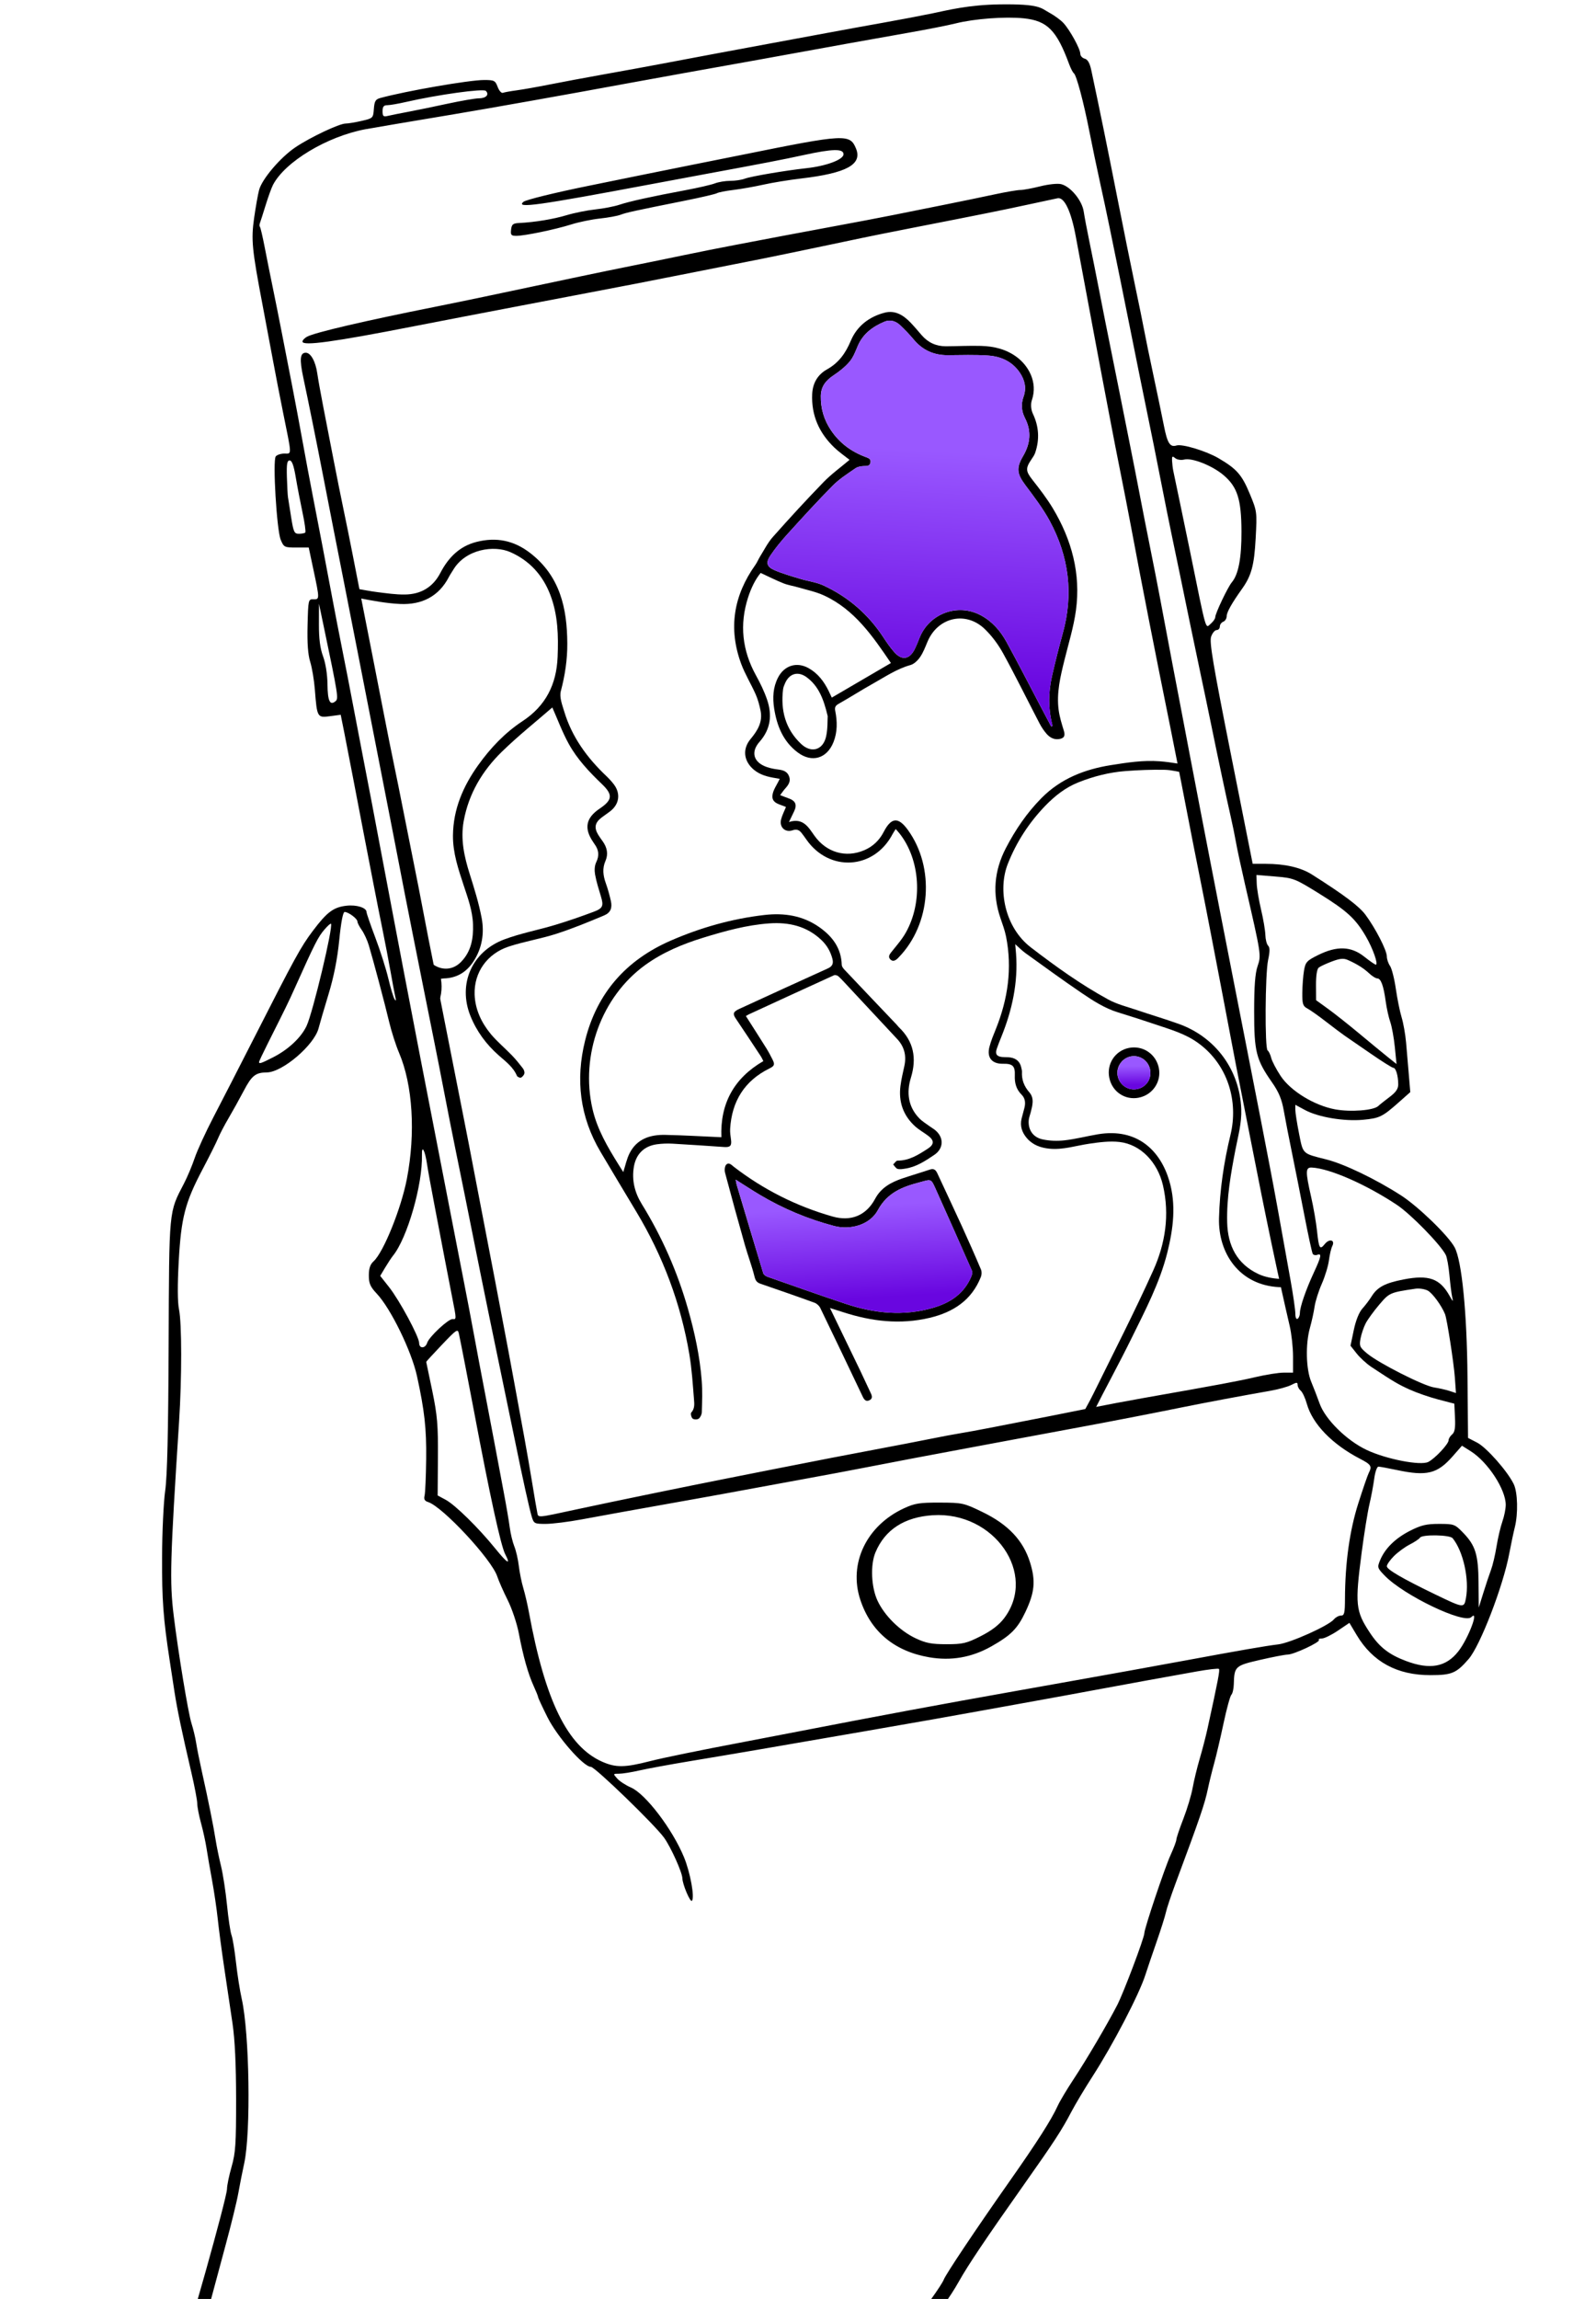<svg width="182" height="262" viewBox="0 0 164 262" fill="none" xmlns="http://www.w3.org/2000/svg">
<g clip-path="url(#clip0_934_5217)">
<path fill-rule="evenodd" clip-rule="evenodd" d="M0.12 310.279C0.391 310.279 0.973 309.145 0.973 308.618C0.973 308.436 1.325 307.949 1.755 307.536C2.186 307.123 2.538 306.68 2.538 306.551C2.538 306.423 2.89 305.437 3.321 304.36C3.751 303.284 4.103 302.146 4.103 301.831C4.103 301.516 4.373 300.849 4.703 300.349C5.434 299.238 6.38 296.045 6.57 294.045C6.648 293.233 6.944 291.822 7.23 290.911C7.515 289.999 7.75 288.779 7.752 288.201C7.754 287.622 7.942 286.882 8.17 286.556C8.406 286.218 8.675 285.041 8.793 283.82C8.907 282.642 9.191 281.241 9.422 280.707C9.653 280.172 9.841 279.526 9.839 279.27C9.835 278.812 10.335 277.052 11.418 273.711C11.721 272.777 12.131 271.484 12.33 270.838C12.529 270.192 12.989 268.84 13.352 267.834C13.716 266.829 14.37 264.654 14.806 263.002C15.243 261.35 16.112 258.118 16.738 255.819C17.364 253.521 18.011 250.876 18.176 249.942C18.341 249.008 18.643 247.48 18.848 246.547C19.623 243.006 19.451 231.717 18.562 227.784C18.356 226.874 18.063 225.01 17.911 223.641C17.758 222.272 17.528 220.875 17.4 220.537C17.271 220.198 17.04 218.654 16.886 217.105C16.731 215.556 16.423 213.551 16.2 212.65C15.978 211.748 15.7 210.397 15.583 209.646C15.344 208.11 14.754 205.181 14.018 201.882C13.746 200.66 13.453 199.191 13.366 198.617C13.279 198.042 13.04 197.043 12.834 196.396C12.46 195.223 11.322 188.322 10.808 184.12C10.333 180.234 10.401 177.79 11.419 162.049C11.745 157.007 11.741 150.799 11.409 149.198C11.244 148.395 11.233 146.441 11.38 143.765C11.655 138.769 12.102 137.046 14.103 133.256C14.879 131.786 15.672 130.199 15.865 129.73C16.057 129.261 16.595 128.23 17.061 127.44C17.526 126.65 18.317 125.225 18.817 124.275C19.712 122.575 20.151 122.229 21.425 122.22C23.205 122.207 26.846 119.098 27.332 117.176C27.449 116.716 27.954 114.987 28.456 113.335C29.073 111.306 29.472 109.293 29.686 107.132C29.887 105.104 30.112 103.932 30.3 103.932C30.728 103.932 31.756 104.698 31.756 105.017C31.756 105.166 31.977 105.6 32.248 105.981C32.518 106.363 32.881 107.145 33.053 107.719C33.58 109.478 34.888 114.4 35.379 116.47C35.634 117.547 36.143 119.134 36.511 119.996C38.067 123.648 38.406 129.139 37.396 134.362C36.742 137.746 34.728 142.726 33.6 143.748C33.214 144.098 33.06 144.557 33.06 145.354C33.06 146.269 33.223 146.644 33.964 147.431C35.56 149.124 37.926 153.972 38.55 156.825C39.408 160.744 39.639 162.818 39.6 166.228C39.577 168.239 39.495 170.138 39.417 170.448C39.314 170.861 39.421 171.057 39.819 171.183C41.478 171.711 47.065 177.714 47.703 179.656C47.873 180.172 48.41 181.39 48.897 182.363C49.384 183.336 49.955 185.041 50.165 186.151C50.66 188.764 51.225 190.768 51.857 192.149C52.136 192.758 52.364 193.327 52.364 193.414C52.364 193.501 52.843 194.531 53.428 195.702C54.54 197.929 57.542 201.359 58.378 201.359C58.845 201.359 65.728 208.022 66.743 209.456C67.525 210.562 68.793 213.382 68.814 214.06C68.835 214.761 69.705 216.82 69.899 216.626C70.24 216.285 69.725 213.427 69.007 211.677C67.693 208.475 64.62 204.437 62.945 203.713C62.362 203.461 61.663 203.005 61.389 202.699C60.895 202.146 60.896 202.143 61.596 202.143C61.984 202.143 63.029 201.976 63.919 201.771C64.81 201.567 67.416 201.088 69.712 200.707C74.678 199.883 78.475 199.234 89.538 197.317C96.463 196.117 99.379 195.603 102.843 194.972C104.708 194.631 107.643 194.101 109.364 193.793C111.086 193.485 113.962 192.958 115.756 192.622C117.549 192.286 120.367 191.768 122.017 191.471C123.667 191.174 126.107 190.735 127.439 190.495C128.771 190.255 129.925 190.123 130.002 190.2C130.128 190.327 129.916 191.435 128.688 197.049C128.499 197.911 128.103 199.439 127.806 200.445C127.51 201.451 127.149 202.941 127.003 203.756C126.857 204.572 126.38 206.159 125.943 207.283C125.507 208.406 125.149 209.469 125.148 209.644C125.148 209.82 124.848 210.619 124.482 211.42C123.82 212.869 121.498 219.783 121.496 220.311C121.494 220.842 119.132 227.099 118.396 228.524C117.237 230.765 114.894 234.74 113.401 236.998C112.653 238.129 111.85 239.476 111.616 239.992C110.903 241.565 109.271 244.12 106.095 248.636C102.305 254.025 98.825 259.227 98.616 259.813C98.529 260.059 97.904 261.023 97.228 261.957C96.552 262.891 95.702 264.134 95.338 264.718C94.975 265.303 93.341 267.125 91.706 268.767C87.813 272.678 84.746 276.138 83.735 277.76C81.286 281.685 79.441 290.549 78.923 300.876C78.518 308.961 78.505 310.515 78.843 310.603C79.201 310.696 79.663 307.752 80.001 303.227C80.156 301.144 80.397 298.969 80.535 298.394C80.673 297.82 80.79 296.624 80.793 295.737C80.799 294.094 81.003 292.861 81.844 289.383C82.105 288.306 82.393 286.954 82.484 286.379C82.798 284.402 84.235 280.108 85.106 278.543C85.706 277.464 87.532 275.389 90.968 271.883C94.016 268.773 96.325 266.179 96.9 265.222C97.417 264.36 98.209 263.185 98.66 262.61C99.112 262.036 99.873 260.86 100.353 259.998C101.343 258.216 103.462 255.065 107.727 249.028C111.206 244.103 112.073 242.773 113.175 240.67C113.626 239.808 114.715 237.989 115.593 236.628C117.902 233.052 120.901 227.297 121.607 225.087C121.806 224.463 122.379 222.777 122.879 221.341C123.379 219.904 123.863 218.376 123.953 217.945C124.044 217.514 124.534 216.045 125.042 214.68C127.871 207.081 128.381 205.587 128.747 203.841C128.897 203.122 129.216 201.829 129.455 200.967C129.694 200.105 130.176 198.05 130.527 196.401C130.878 194.751 131.278 193.288 131.417 193.149C131.555 193.01 131.681 192.479 131.695 191.969C131.753 189.906 131.832 189.832 134.676 189.174C136.107 188.843 137.531 188.569 137.841 188.566C138.554 188.559 141.622 187.12 141.4 186.898C141.309 186.807 141.461 186.732 141.738 186.732C142.014 186.732 142.835 186.332 143.561 185.842L144.88 184.952L145.712 186.345C147.539 189.403 150.317 190.913 154.114 190.909C156.555 190.908 157.07 190.691 158.475 189.073C159.793 187.556 162.403 180.791 163.106 177.068C163.309 175.99 163.595 174.639 163.74 174.064C164.132 172.516 164.072 170.079 163.62 169.141C162.919 167.684 160.526 164.972 159.452 164.414L158.408 163.873L158.346 156.916C158.281 149.56 157.701 143.71 156.884 142.166C156.186 140.845 152.732 137.498 150.759 136.23C147.872 134.373 144.274 132.644 142.234 132.133C139.482 131.443 139.607 131.562 139.136 129.188C138.903 128.011 138.712 126.792 138.712 126.479L138.712 125.91L139.821 126.508C141.333 127.323 144.279 127.817 146.429 127.616C148.325 127.439 148.641 127.284 150.55 125.592L151.822 124.464L151.657 122.491C151.565 121.406 151.425 119.754 151.343 118.82C151.262 117.887 151.033 116.594 150.835 115.947C150.636 115.301 150.338 113.833 150.172 112.685C150.007 111.537 149.709 110.365 149.51 110.08C149.31 109.795 149.147 109.307 149.147 108.994C149.147 108.307 147.852 105.786 146.714 104.256C145.981 103.272 144.269 101.985 140.597 99.659C139.343 98.865 137.527 98.447 135.333 98.447L133.85 98.447L131.349 85.877C129.325 75.701 128.899 73.165 129.111 72.556C129.254 72.143 129.537 71.805 129.738 71.805C129.939 71.805 130.104 71.625 130.104 71.405C130.104 71.185 130.28 70.937 130.495 70.855C130.71 70.772 130.886 70.487 130.886 70.221C130.886 69.777 131.46 68.755 132.638 67.104C133.706 65.607 134.025 64.424 134.19 61.352C134.352 58.324 134.345 58.267 133.513 56.267C132.613 54.101 132.03 53.438 129.959 52.224C128.542 51.394 125.813 50.569 125.157 50.772C124.429 50.999 124.12 50.516 123.732 48.546C123.521 47.475 122.984 44.895 122.539 42.812C122.093 40.729 121.621 38.437 121.49 37.718C121.359 37 120.892 34.708 120.453 32.625C120.014 30.542 119.076 25.899 118.368 22.308C117.25 16.636 116.483 12.883 115.452 8.032C115.272 7.185 115.042 6.777 114.692 6.685C114.416 6.613 114.191 6.36 114.191 6.123C114.191 5.579 113.016 3.436 112.274 2.627C111.965 2.29 111.243 1.761 110.669 1.452C109.69 0.924 109.65 0.434 105 0.5C101.417 0.551 99.061 1.165 97.364 1.516C96.073 1.783 93.549 2.262 91.756 2.581C89.962 2.899 87.027 3.434 85.234 3.769C83.441 4.103 80.623 4.625 78.973 4.928C75.457 5.575 70.005 6.593 66.321 7.293C64.886 7.566 62.01 8.092 59.929 8.462C57.849 8.833 55.032 9.359 53.669 9.631C52.306 9.902 50.618 10.201 49.918 10.295C49.218 10.389 48.511 10.517 48.347 10.58C48.182 10.643 47.914 10.34 47.751 9.906C47.476 9.177 47.356 9.117 46.191 9.119C44.494 9.122 37.313 10.367 34.364 11.17C33.824 11.317 33.699 11.529 33.634 12.41C33.557 13.456 33.534 13.479 32.244 13.777C31.523 13.943 30.7 14.08 30.414 14.08C29.694 14.08 26.401 15.636 24.694 16.782C22.979 17.934 20.876 20.403 20.544 21.655C20.411 22.157 20.157 23.59 19.979 24.837C19.626 27.315 19.731 28.398 20.933 34.715C21.275 36.51 21.805 39.331 22.111 40.983C22.416 42.635 22.941 45.339 23.276 46.991C24.302 52.043 24.29 51.692 23.433 51.692C23.024 51.692 22.579 51.839 22.444 52.019C22.082 52.5 22.556 60.424 23.011 61.515C23.367 62.368 23.434 62.401 24.793 62.401L26.206 62.401L26.763 65.023C27.453 68.27 27.453 68.325 26.734 68.299C26.163 68.279 26.145 68.357 26.073 71.253C26.022 73.304 26.116 74.602 26.376 75.433C26.583 76.095 26.821 77.518 26.905 78.596C27.152 81.767 27.18 81.816 28.624 81.624L29.852 81.461L30.259 83.489C30.483 84.605 30.922 86.869 31.235 88.521C31.548 90.174 32.09 92.994 32.438 94.79C32.787 96.586 33.31 99.289 33.601 100.798C33.891 102.306 34.358 104.657 34.637 106.022C34.916 107.386 35.32 109.502 35.536 110.723C35.751 111.944 35.994 113.237 36.076 113.596C36.183 114.062 36.157 114.137 35.985 113.858C35.852 113.642 35.536 112.584 35.281 111.507C35.026 110.429 34.364 108.347 33.809 106.879C33.253 105.411 32.799 104.093 32.799 103.95C32.799 103.449 31.673 103.09 30.514 103.221C29.03 103.388 28.287 103.943 26.669 106.094C25.302 107.91 24.675 109.054 19.903 118.429C18.294 121.589 16.247 125.577 15.353 127.292C14.46 129.006 13.492 131.111 13.204 131.97C12.914 132.829 12.368 134.13 11.988 134.861C10.235 138.239 10.292 137.634 10.23 153.299C10.191 163.241 10.072 168.243 9.838 169.885C9.653 171.178 9.492 174.586 9.481 177.46C9.461 182.312 9.623 184.512 10.346 189.213C10.5 190.219 10.753 191.865 10.907 192.87C11.207 194.822 11.744 197.386 12.824 202.014C13.193 203.596 13.495 205.187 13.495 205.551C13.495 205.914 13.687 206.913 13.923 207.769C14.158 208.625 14.44 209.913 14.55 210.632C14.659 211.35 14.944 212.996 15.182 214.288C15.42 215.581 15.714 217.58 15.835 218.729C15.955 219.878 16.292 222.405 16.583 224.345C16.874 226.284 17.294 229.105 17.516 230.613C17.786 232.446 17.921 235.306 17.925 239.234C17.929 244.338 17.861 245.352 17.408 246.938C17.121 247.943 16.886 249.079 16.886 249.463C16.886 250.45 12.187 267.158 11.536 268.487C11.36 268.846 11.132 269.61 11.028 270.185C10.924 270.76 10.729 271.363 10.595 271.526C10.46 271.689 10.178 272.453 9.966 273.224C8.402 278.934 7.687 281.953 7.489 283.69C7.363 284.797 7.077 286.055 6.855 286.485C6.633 286.916 6.451 287.677 6.451 288.178C6.451 288.679 6.217 290.066 5.931 291.26C5.645 292.454 5.411 293.889 5.409 294.448C5.407 295.667 4.499 298.868 3.845 299.962C3.587 300.393 3.29 301.268 3.186 301.908C3.082 302.547 2.776 303.586 2.506 304.215C2.237 304.844 2.016 305.581 2.016 305.851C2.016 306.121 1.681 306.729 1.272 307.201C0.863 307.673 0.467 308.353 0.392 308.712C0.318 309.071 0.171 309.571 0.066 309.822C-0.04 310.073 -0.015 310.279 0.12 310.279ZM21.555 118.883C23.588 114.841 23.89 114.223 24.582 112.682C26.935 107.442 27.266 106.791 28.013 105.921C28.364 105.512 28.692 105.221 28.741 105.273C29.021 105.575 26.68 115.386 25.961 116.919C25.335 118.255 23.877 119.618 22.121 120.509C20.783 121.188 20.538 121.27 20.538 121.038C20.538 120.965 20.996 119.995 21.555 118.883ZM21.293 23.38C21.587 22.428 21.965 21.385 22.134 21.064C23.52 18.422 28.289 15.555 32.669 14.729C33.272 14.615 38.001 13.815 42.712 13.03C46.869 12.337 55.948 10.722 62.408 9.527C64.273 9.182 67.208 8.649 68.93 8.343C74.897 7.282 79.464 6.458 87.843 4.932C89.349 4.658 92.343 4.125 94.495 3.748C96.647 3.371 99.112 2.886 99.973 2.67C102.111 2.134 105.61 1.872 107.735 2.087C110.415 2.359 111.493 3.442 112.911 7.289C113.096 7.791 113.342 8.268 113.456 8.348C113.75 8.552 114.569 11.619 115.231 14.994C115.541 16.574 116.068 19.101 116.402 20.61C116.737 22.118 117.251 24.528 117.544 25.964C117.837 27.401 118.366 29.987 118.719 31.711C119.072 33.435 119.617 36.138 119.93 37.718C120.243 39.298 120.716 41.649 120.981 42.942C122.519 50.445 122.86 52.139 123.46 55.219C123.823 57.086 124.355 59.731 124.642 61.096C125.209 63.798 125.889 67.081 126.724 71.152C127.019 72.588 127.536 75.057 127.873 76.637C128.211 78.217 128.739 80.744 129.047 82.253C129.894 86.399 130.884 91.063 131.322 92.962C131.537 93.896 131.814 95.247 131.939 95.966C132.063 96.684 132.531 98.858 132.978 100.798C134.836 108.859 134.835 108.852 134.406 110.116C134.127 110.938 134.017 112.409 134.017 115.294C134.017 119.865 134.244 120.766 136.055 123.354C136.828 124.459 137.167 125.275 137.399 126.593C137.569 127.561 137.986 129.706 138.326 131.358C138.665 133.01 139.303 136.227 139.744 138.506C140.185 140.786 140.615 142.763 140.699 142.9C140.783 143.036 141.016 143.084 141.217 143.007C141.749 142.803 141.672 143.201 140.829 145.017C139.919 146.974 139.234 148.958 139.234 149.636C139.234 149.909 139.117 150.206 138.973 150.295C138.823 150.388 138.713 150.146 138.715 149.723C138.716 149.319 138.476 147.637 138.181 145.985C136.913 138.881 136.3 135.515 135.849 133.186C135.584 131.822 135.12 129.412 134.817 127.832C134.515 126.252 133.974 123.489 133.616 121.694C133.258 119.898 132.44 115.725 131.797 112.421C131.155 109.117 130.396 105.238 130.111 103.802C129.826 102.365 129.346 99.897 129.044 98.316C128.742 96.736 128.219 94.033 127.882 92.309C127.544 90.585 127.014 87.823 126.704 86.171C126.394 84.519 125.868 81.756 125.535 80.032C124.97 77.105 124.574 75.02 123.281 68.148C122.996 66.639 122.49 64.054 122.155 62.401C121.821 60.749 121.289 58.046 120.973 56.394C120.658 54.742 120.127 52.038 119.794 50.386C119.461 48.734 118.933 46.09 118.622 44.51C118.311 42.929 117.838 40.578 117.572 39.285C117.306 37.992 116.78 35.348 116.403 33.408C116.026 31.469 115.499 28.825 115.23 27.532C114.962 26.239 114.669 24.695 114.58 24.102C114.389 22.841 113.082 21.257 112.011 20.988C111.615 20.888 110.575 20.995 109.63 21.233C108.708 21.465 107.683 21.654 107.354 21.653C107.025 21.652 105.699 21.878 104.408 22.156C103.117 22.434 100.534 22.967 98.669 23.34C96.803 23.713 94.162 24.242 92.799 24.517C91.436 24.791 88.619 25.328 86.538 25.71C84.458 26.092 81.641 26.619 80.277 26.88C78.914 27.142 76.449 27.611 74.799 27.922C73.149 28.234 70.508 28.76 68.93 29.091C67.351 29.422 64.769 29.95 63.19 30.265C61.612 30.58 58.971 31.123 57.321 31.472C55.671 31.821 53.147 32.353 51.712 32.656C50.277 32.958 47.812 33.478 46.234 33.812C44.656 34.145 42.132 34.664 40.625 34.964C32.604 36.562 26.917 37.888 26.018 38.37C25.73 38.525 25.495 38.776 25.495 38.929C25.495 39.46 29.081 38.968 38.147 37.193C39.869 36.856 42.51 36.345 44.016 36.058C45.523 35.77 48.34 35.231 50.277 34.859C52.214 34.488 55.032 33.95 56.538 33.665C61.643 32.699 66.05 31.845 68.669 31.315C70.103 31.025 72.803 30.492 74.669 30.13C76.534 29.769 79.175 29.239 80.538 28.952C81.901 28.665 84.191 28.188 85.625 27.892C87.06 27.595 88.748 27.241 89.376 27.103C90.004 26.967 92.587 26.45 95.115 25.955C103.034 24.408 105.102 23.991 108.191 23.325C109.841 22.968 111.376 22.64 111.602 22.594C112.372 22.438 113.15 24.081 113.682 26.98C113.962 28.504 114.431 31.015 114.725 32.56C115.019 34.104 115.43 36.308 115.639 37.457C115.848 38.606 116.256 40.781 116.546 42.289C116.836 43.798 117.317 46.325 117.615 47.905C117.913 49.485 118.429 52.13 118.762 53.782C119.095 55.434 119.621 58.138 119.932 59.79C121.368 67.426 122.611 73.768 124.462 82.906C124.811 84.629 125.335 87.274 125.628 88.783C126.942 95.565 127.313 97.461 127.881 100.275C128.214 101.927 128.744 104.631 129.059 106.283C129.373 107.935 129.903 110.697 130.237 112.421C130.57 114.145 131.096 116.907 131.406 118.559C131.716 120.211 132.193 122.68 132.466 124.044C132.738 125.409 133.259 128.054 133.623 129.921C135.324 138.657 136.762 145.511 138.074 151.132C138.281 152.024 138.452 153.581 138.452 154.593L138.452 156.433L137.399 156.433C136.819 156.433 135.381 156.659 134.203 156.935C132.234 157.396 130.133 157.788 121.364 159.332C119.643 159.635 116.884 160.155 115.234 160.488C112.302 161.08 109.41 161.65 104.147 162.673C102.712 162.953 101.069 163.254 100.495 163.344C99.921 163.433 98.336 163.731 96.973 164.006C95.61 164.28 93.145 164.756 91.495 165.064C88.371 165.647 83.737 166.543 79.495 167.384C78.132 167.654 75.725 168.131 74.147 168.442C69.071 169.445 61.131 171.076 56.929 171.98C52.042 173.031 52.4 173.005 52.256 172.319C52.186 171.986 51.938 170.538 51.705 169.101C51.472 167.665 51.065 165.314 50.802 163.877C50.538 162.441 50.01 159.561 49.628 157.478C49.246 155.395 48.718 152.574 48.455 151.209C48.192 149.844 47.722 147.376 47.412 145.724C47.101 144.072 46.57 141.31 46.231 139.586C45.893 137.862 45.361 135.1 45.05 133.448C44.739 131.795 44.215 129.092 43.885 127.44C43.555 125.788 43.033 123.143 42.725 121.563C42.417 119.983 41.941 117.573 41.667 116.208C41.393 114.844 41.098 113.316 41.013 112.813C40.928 112.31 40.64 110.841 40.374 109.548C40.108 108.255 39.635 105.845 39.324 104.193C39.013 102.541 38.483 99.838 38.147 98.186C37.811 96.534 37.283 93.889 36.975 92.309C36.666 90.728 36.192 88.378 35.92 87.085C35.648 85.792 35.129 83.206 34.769 81.338C34.408 79.471 33.879 76.767 33.594 75.331C33.309 73.894 32.777 71.191 32.412 69.323C32.047 67.456 31.507 64.694 31.211 63.185C30.916 61.677 30.453 59.385 30.18 58.092C29.908 56.799 29.389 54.213 29.027 52.345C28.665 50.478 28.139 47.774 27.859 46.338C27.579 44.901 27.273 43.197 27.18 42.55C26.982 41.186 26.434 40.2 25.872 40.2C25.214 40.2 25.139 40.938 25.586 43.032C26.142 45.636 27.136 50.56 27.836 54.174C28.546 57.837 29.527 62.846 30.191 66.189C30.477 67.626 31.238 71.504 31.883 74.808C32.528 78.113 33.298 82.05 33.594 83.559C35.166 91.575 35.453 93.045 35.916 95.443C36.928 100.692 37.549 103.867 38.137 106.805C38.467 108.457 38.995 111.102 39.309 112.682C39.624 114.263 40.154 116.907 40.488 118.559C40.822 120.211 41.353 122.915 41.669 124.567C41.984 126.219 42.53 128.981 42.882 130.705C43.668 134.549 44.389 138.118 45.058 141.478C45.983 146.122 47.459 153.321 48.551 158.523C48.899 160.175 49.434 162.761 49.741 164.269C50.595 168.468 51.35 171.884 51.63 172.823C51.873 173.639 51.936 173.672 53.233 173.672C53.974 173.672 55.814 173.443 57.321 173.162C59.904 172.681 63.234 172.081 70.495 170.789C72.216 170.483 75.093 169.958 76.886 169.624C78.68 169.289 81.556 168.76 83.277 168.449C84.999 168.138 87.817 167.609 89.538 167.274C92.996 166.6 97.29 165.785 101.277 165.046C102.712 164.779 105.53 164.254 107.538 163.878C109.547 163.502 112.482 162.956 114.06 162.665C117.462 162.037 122.484 161.064 125.93 160.363C128.423 159.856 132.699 159.055 135.839 158.506C136.77 158.344 137.856 158.043 138.252 157.837C138.868 157.519 138.973 157.518 138.973 157.831C138.973 158.033 139.135 158.332 139.332 158.496C139.529 158.659 139.841 159.329 140.024 159.983C140.666 162.281 142.907 164.598 146.082 166.247C147.365 166.913 147.482 167.1 147.087 167.864C146.958 168.114 146.42 169.676 145.892 171.335C144.902 174.443 144.388 178.128 144.374 182.226C144.368 183.839 144.301 184.12 143.92 184.12C143.673 184.12 143.312 184.313 143.116 184.549C142.51 185.28 138.141 187.242 136.756 187.405C135.414 187.562 132.251 188.11 126.321 189.21C124.456 189.556 121.58 190.081 119.93 190.375C118.28 190.67 115.286 191.206 113.278 191.567C111.269 191.927 108.275 192.461 106.625 192.753C98.385 194.214 91.155 195.559 82.103 197.316C80.167 197.691 77.349 198.233 75.843 198.518C70.846 199.464 66.6 200.333 65.147 200.706C62.245 201.452 61.226 201.465 59.668 200.774C55.712 199.022 53.166 193.827 51.313 183.728C51.156 182.866 50.868 181.632 50.674 180.986C50.481 180.339 50.25 179.2 50.162 178.454C50.074 177.708 49.844 176.709 49.65 176.234C49.457 175.759 49.221 174.782 49.127 174.064C49.032 173.346 48.732 171.583 48.459 170.146C48.186 168.709 47.711 166.182 47.403 164.53C47.094 162.878 46.569 160.116 46.235 158.392C45.901 156.668 45.369 153.847 45.053 152.123C44.736 150.399 44.209 147.637 43.882 145.985C43.554 144.333 43.039 141.688 42.737 140.108C42.435 138.528 41.67 134.59 41.036 131.358C39.902 125.574 37.946 115.453 36.972 110.331C36.699 108.895 36.173 106.133 35.804 104.193C35.435 102.254 34.911 99.492 34.641 98.055C33.636 92.715 32.995 89.351 32.4 86.301C32.064 84.577 31.535 81.815 31.224 80.163C30.913 78.511 30.387 75.808 30.055 74.156C29.723 72.503 29.198 69.8 28.89 68.148C28.117 64.016 27.395 60.233 26.671 56.525C26.334 54.801 25.805 51.98 25.495 50.256C25.185 48.532 24.644 45.652 24.294 43.856C23.943 42.061 23.416 39.357 23.122 37.849C22.828 36.34 22.369 34.048 22.102 32.755C21.834 31.463 21.422 29.406 21.186 28.185C20.95 26.965 20.704 25.913 20.639 25.848C20.575 25.783 20.575 25.591 20.64 25.421C20.706 25.251 20.999 24.332 21.293 23.38ZM24.031 52.476C24.291 52.476 24.501 53.052 24.722 54.37C24.897 55.411 25.246 57.227 25.497 58.406C25.749 59.584 25.89 60.613 25.811 60.691C25.733 60.77 25.405 60.834 25.084 60.834C24.558 60.834 24.468 60.64 24.2 58.941C24.036 57.899 23.873 56.871 23.838 56.655C23.803 56.44 23.748 55.411 23.716 54.37C23.671 52.876 23.738 52.476 24.031 52.476ZM27.894 71.282C29.567 79.276 29.621 79.616 29.259 79.917C28.625 80.444 28.364 79.897 28.344 77.993C28.332 76.861 28.133 75.596 27.843 74.808C27.504 73.891 27.363 72.804 27.368 71.152L27.374 68.801L27.894 71.282ZM35.812 143.112C37.447 141.101 39.206 134.983 39.116 131.619C39.084 130.407 39.465 131.093 39.696 132.664C39.791 133.31 40.163 135.367 40.523 137.235C40.882 139.102 41.411 141.865 41.697 143.373C41.984 144.882 42.388 146.971 42.596 148.017C43.058 150.346 43.058 150.376 42.614 150.331C42.149 150.284 39.929 152.352 39.713 153.034C39.502 153.701 38.799 153.723 38.799 153.062C38.799 152.355 36.562 148.199 35.365 146.683L34.357 145.406L34.925 144.455C35.238 143.932 35.637 143.327 35.812 143.112ZM35.158 11.99C35.452 11.99 36.42 11.823 37.31 11.618C40.898 10.794 46.115 10.069 46.402 10.356C46.827 10.781 46.426 11.207 45.601 11.207C45.199 11.207 43.592 11.483 42.03 11.821C40.468 12.159 38.427 12.578 37.495 12.753C36.562 12.927 35.535 13.134 35.212 13.212C34.717 13.331 34.625 13.246 34.625 12.671C34.625 12.159 34.758 11.99 35.158 11.99ZM41.389 153.262C43.089 151.478 43.205 151.403 43.333 152.005C43.565 153.098 44.466 157.726 45.059 160.873C46.871 170.483 48.11 176.155 48.61 177.123C49.287 178.434 48.865 178.189 47.461 176.456C45.569 174.122 42.907 171.508 41.826 170.926L40.908 170.431L40.938 166.109C40.964 162.406 40.872 161.321 40.296 158.523C39.927 156.727 39.615 155.236 39.603 155.209C39.591 155.183 40.395 154.307 41.389 153.262ZM49.88 26.878C50.837 26.878 54.287 26.162 56.147 25.578C57.008 25.307 58.475 25.004 59.408 24.905C60.34 24.806 61.396 24.613 61.754 24.478C62.417 24.226 63.244 24.045 69.137 22.863C70.973 22.495 72.603 22.114 72.759 22.017C72.916 21.92 73.762 21.754 74.639 21.647C75.516 21.54 77.056 21.268 78.06 21.043C79.064 20.817 81.001 20.502 82.364 20.342C87.553 19.731 89.364 18.739 88.611 16.919C87.918 15.242 87.353 15.272 75.843 17.601C74.193 17.935 71.551 18.463 69.973 18.775C68.395 19.087 65.695 19.631 63.973 19.984C62.251 20.337 59.669 20.863 58.234 21.153C54.322 21.944 50.96 22.768 50.686 23.004C49.787 23.777 52.223 23.439 65.408 20.962C67.345 20.598 70.103 20.084 71.538 19.819C78.084 18.611 80.316 18.18 82.625 17.676C85.958 16.95 87.191 16.924 87.191 17.581C87.191 18.186 85.244 18.918 82.965 19.168C80.529 19.436 76.625 20.1 75.929 20.365C75.576 20.5 74.832 20.61 74.277 20.61C73.722 20.61 72.937 20.739 72.534 20.896C72.13 21.054 70.625 21.402 69.19 21.67C65.278 22.401 62.788 22.95 61.625 23.337C61.051 23.529 59.819 23.767 58.886 23.867C57.953 23.967 56.482 24.263 55.616 24.524C54.105 24.979 51.992 25.327 50.206 25.414C49.496 25.449 49.351 25.567 49.282 26.167C49.211 26.781 49.292 26.878 49.88 26.878ZM89.104 182.315C90.304 185.947 92.994 188.192 96.96 188.873C99.466 189.304 101.81 188.894 104.044 187.634C106.259 186.386 107.036 185.604 107.925 183.728C108.995 181.471 109.118 180.174 108.461 178.062C107.683 175.558 105.966 173.738 103.046 172.324C100.914 171.29 100.753 171.254 98.176 171.245C95.869 171.237 95.32 171.324 94.09 171.892C89.808 173.868 87.741 178.189 89.104 182.315ZM90.829 176.929C91.913 174.331 94.132 172.892 97.371 172.684C104.384 172.233 109.336 179.394 105.497 184.435C104.918 185.195 104.062 185.848 102.83 186.47C101.208 187.288 100.796 187.385 98.93 187.385C97.226 187.385 96.579 187.26 95.408 186.707C93.62 185.863 91.865 184.131 91.067 182.422C90.348 180.884 90.238 178.346 90.829 176.929ZM125.013 52.212C125.232 52.394 125.681 52.464 126.043 52.373C126.941 52.147 129.275 53.077 130.547 54.167C132.112 55.508 132.558 56.919 132.571 60.573C132.582 63.601 132.228 65.462 131.471 66.364C131.012 66.909 129.582 69.915 129.582 70.334C129.582 70.504 129.353 70.84 129.073 71.08C128.441 71.622 128.628 72.273 126.724 62.924C126.446 61.559 125.922 59.032 125.559 57.308C125.197 55.584 124.852 53.939 124.793 53.651C124.734 53.364 124.672 52.85 124.656 52.51C124.63 51.989 124.688 51.942 125.013 52.212ZM136.43 99.893C138.513 100.064 138.673 100.126 141.452 101.851C144.613 103.813 145.58 104.701 146.759 106.722C147.558 108.094 148.207 109.942 147.887 109.937C147.791 109.936 147.197 109.524 146.567 109.023C145.077 107.837 143.459 107.78 141.321 108.838C140.022 109.481 139.869 109.647 139.706 110.593C139.606 111.167 139.518 112.309 139.51 113.13C139.497 114.421 139.574 114.664 140.082 114.931C140.405 115.1 141.373 115.786 142.234 116.453C143.095 117.122 144.053 117.839 144.362 118.048C144.672 118.258 145.988 119.163 147.286 120.061C148.584 120.959 149.755 121.694 149.888 121.694C150.176 121.694 150.443 122.592 150.448 123.574C150.45 124.087 150.185 124.478 149.473 125.011C148.935 125.413 148.348 125.881 148.169 126.05C147.637 126.552 145.02 126.755 143.263 126.431C140.875 125.991 138.176 124.339 137.038 122.623C136.542 121.875 136.058 120.947 135.961 120.562C135.864 120.176 135.681 119.796 135.553 119.717C135.22 119.511 135.266 111.005 135.609 109.405C135.819 108.425 135.819 107.983 135.609 107.773C135.451 107.614 135.31 107.067 135.296 106.557C135.282 106.047 135.063 104.748 134.807 103.671C134.552 102.593 134.329 101.263 134.311 100.714L134.278 99.717L136.43 99.893ZM140.381 151.322C140.581 150.613 140.818 149.535 140.906 148.924C140.994 148.314 141.364 147.14 141.729 146.314C142.094 145.489 142.461 144.284 142.545 143.636C142.629 142.989 142.799 142.26 142.923 142.018C143.282 141.316 142.608 141.118 142.08 141.77C141.501 142.486 141.402 142.316 141.18 140.23C141.082 139.301 140.78 137.567 140.509 136.376C139.851 133.48 139.864 133.024 140.604 133.062C142.641 133.167 146.739 134.962 150.264 137.292C151.861 138.348 155.249 141.81 155.873 143.024C156.008 143.288 156.195 144.326 156.287 145.332C156.379 146.338 156.519 147.454 156.598 147.813C156.729 148.406 156.702 148.394 156.303 147.683C155.194 145.702 153.928 145.253 151.039 145.817C148.936 146.227 148.064 146.691 147.408 147.752C147.164 148.145 146.691 148.768 146.357 149.138C145.982 149.552 145.606 150.491 145.377 151.588L145.005 153.366L145.707 154.253C146.092 154.74 146.848 155.431 147.386 155.786C149.949 157.481 150.416 157.757 151.756 158.366C152.545 158.725 154.012 159.233 155.017 159.495L156.843 159.971L156.92 161.556C156.976 162.737 156.893 163.227 156.593 163.476C156.372 163.66 156.191 163.958 156.191 164.138C156.191 164.566 154.664 166.2 153.883 166.607C153.009 167.063 149.079 166.3 146.839 165.241C144.56 164.162 142.127 161.763 141.484 159.959C141.227 159.241 140.796 158.124 140.526 157.478C139.927 156.047 139.859 153.168 140.381 151.322ZM141.386 110.27C141.566 110.129 142.245 109.814 142.896 109.57C143.82 109.224 144.222 109.19 144.723 109.414C145.776 109.885 146.523 110.357 147.152 110.948C147.479 111.255 147.888 111.507 148.062 111.507C148.471 111.507 148.774 112.333 149.017 114.114C149.125 114.901 149.36 115.961 149.539 116.47C149.718 116.98 149.952 118.267 150.059 119.33L150.253 121.264L149.243 120.457C148.688 120.012 147.236 118.818 146.017 117.801C144.797 116.785 143.188 115.512 142.44 114.971L141.08 113.988L141.07 112.257C141.064 111.172 141.182 110.43 141.386 110.27ZM146.277 176.937C146.559 174.782 146.957 172.314 147.16 171.452C147.364 170.59 147.611 169.268 147.711 168.513C147.812 167.75 148.025 167.144 148.193 167.147C148.359 167.149 149.317 167.326 150.321 167.538C153.704 168.256 154.905 167.961 156.64 165.987L157.718 164.761L158.721 165.395C160.666 166.624 162.694 169.723 162.707 171.484C162.71 171.933 162.538 172.795 162.325 173.4C162.112 174.005 161.811 175.283 161.657 176.241C161.503 177.198 161.222 178.393 161.033 178.896C160.844 179.399 160.451 180.574 160.16 181.508L159.63 183.206L159.606 180.39C159.578 177.153 159.26 176.131 157.821 174.652C156.904 173.71 156.799 173.672 155.102 173.672C153.654 173.672 153.058 173.814 151.786 174.461C150.11 175.314 148.936 176.47 148.38 177.814C148.043 178.629 148.064 178.7 148.901 179.565C151.088 181.824 157.961 185.116 158.779 184.297C159.723 183.352 158.443 186.738 157.306 188.192C155.902 189.989 154.065 190.327 151.323 189.291C149.376 188.556 148.297 187.712 147.217 186.079C145.581 183.607 145.503 182.851 146.277 176.937ZM146.73 150.826C146.954 150.39 147.649 149.432 148.275 148.696C149.442 147.325 149.494 147.302 152.408 146.869C152.839 146.805 153.474 146.904 153.821 147.088C154.35 147.368 155.393 148.794 155.785 149.772C156.011 150.338 156.789 155.356 156.906 157.009L157.031 158.76L156.285 158.517C155.874 158.383 155.085 158.204 154.532 158.12C153.323 157.935 148.259 155.373 146.924 154.271C146.058 153.556 145.988 153.401 146.147 152.552C146.244 152.039 146.506 151.262 146.73 150.826ZM149.96 177.339C150.407 176.891 151.221 176.296 151.768 176.017C152.316 175.737 152.837 175.389 152.927 175.243C153.166 174.856 156.331 174.909 156.653 175.305C157.865 176.798 158.57 179.995 158.165 182.158C157.954 183.283 157.915 183.277 154.625 181.689C150.936 179.907 149.147 178.867 149.147 178.5C149.147 178.309 149.513 177.786 149.96 177.339Z" fill="black"/>
<g clip-path="url(#clip1_934_5217)">
<path d="M87.891 52.414C87.346 51.979 86.699 51.539 86.142 51.007C84.416 49.349 83.507 47.341 83.618 44.908C83.676 43.652 84.251 42.684 85.315 42.094C86.661 41.343 87.433 40.237 88.023 38.831C88.729 37.155 90.128 36.085 91.894 35.632C93.097 35.323 94.043 35.939 94.847 36.777C95.281 37.233 95.686 37.715 96.097 38.192C96.828 39.042 97.756 39.468 98.868 39.464C100.205 39.459 101.543 39.384 102.876 39.422C104.367 39.464 105.785 39.801 107.011 40.74C108.244 41.684 109.376 43.524 108.668 45.61C108.513 46.064 108.573 46.707 108.782 47.146C109.479 48.613 109.561 50.082 109.049 51.597C108.96 51.862 108.79 52.106 108.629 52.34C107.918 53.386 107.969 53.711 108.759 54.717C109.571 55.752 110.381 56.802 111.058 57.926C113.205 61.502 114.262 65.376 113.696 69.549C113.435 71.468 112.848 73.346 112.383 75.235C111.923 77.095 111.469 78.961 111.721 80.894C111.826 81.699 112.074 82.493 112.315 83.274C112.493 83.854 112.361 84.147 111.755 84.232C111.163 84.314 110.699 84.037 110.341 83.625C110.031 83.269 109.763 82.865 109.543 82.444C108.156 79.785 106.837 77.09 105.393 74.463C104.84 73.457 104.125 72.49 103.302 71.693C101.136 69.6 97.947 70.341 96.774 73.119C96.523 73.715 96.293 74.34 95.933 74.868C95.669 75.256 95.252 75.674 94.826 75.792C93.249 76.232 91.924 77.142 90.529 77.921C89.213 78.656 87.942 79.474 86.627 80.216C86.262 80.423 86.167 80.619 86.248 81.024C86.486 82.222 86.506 83.423 86.046 84.579C85.301 86.45 83.583 86.962 81.971 85.755C80.306 84.509 79.589 82.719 79.28 80.734C79.092 79.526 79.146 78.335 79.725 77.214C80.442 75.835 81.859 75.389 83.214 76.15C84.27 76.742 84.964 77.667 85.49 78.734C85.606 78.971 85.716 79.21 85.854 79.503C88.144 78.167 90.396 76.85 92.597 75.563C90.537 72.532 88.455 69.466 84.952 67.857C84.043 67.439 83.035 67.238 82.067 66.951C81.499 66.783 80.903 66.7 80.356 66.484C79.499 66.145 78.674 65.725 77.743 65.296C77.13 66.028 76.647 67.034 76.303 68.102C75.313 71.181 75.64 74.125 77.201 76.958C77.697 77.859 78.157 78.796 78.484 79.766C79.063 81.483 78.888 83.1 77.621 84.533C76.583 85.703 76.92 86.872 78.408 87.404C78.836 87.557 79.294 87.643 79.745 87.698C80.289 87.766 80.76 87.901 80.979 88.464C81.201 89.039 80.914 89.453 80.552 89.853C80.364 90.062 80.208 90.298 79.964 90.617C80.333 90.758 80.62 90.876 80.913 90.978C81.726 91.259 81.919 91.713 81.551 92.477C81.379 92.833 81.207 93.189 80.971 93.68C82.605 93.168 83.195 94.293 83.879 95.25C85.233 97.146 87.436 97.798 89.549 96.899C90.532 96.481 91.274 95.773 91.764 94.826C92.639 93.133 93.435 93.065 94.544 94.604C97.629 98.886 97.163 105.322 93.494 109.095C93.442 109.15 93.389 109.206 93.334 109.257C93.083 109.484 92.795 109.614 92.528 109.336C92.264 109.063 92.409 108.805 92.624 108.532C93.203 107.802 93.838 107.096 94.291 106.29C96.268 102.79 95.932 97.941 93.564 94.967C93.449 94.821 93.32 94.687 93.143 94.483C92.998 94.715 92.88 94.878 92.786 95.055C90.665 99.114 85.55 99.428 82.938 95.655C82.765 95.403 82.584 95.158 82.395 94.916C82.134 94.586 81.837 94.468 81.392 94.622C80.534 94.92 79.845 94.268 80.074 93.377C80.195 92.904 80.43 92.461 80.627 91.974C79.989 91.66 79.016 91.59 79.082 90.688C79.128 90.048 79.608 89.437 79.916 88.76C79.824 88.745 79.633 88.71 79.439 88.677C78.546 88.533 77.679 88.322 76.961 87.718C75.811 86.751 75.632 85.373 76.592 84.223C77.383 83.274 77.99 82.29 77.733 81.005C77.605 80.372 77.436 79.734 77.179 79.145C76.656 77.958 75.957 76.84 75.511 75.629C74.033 71.61 74.661 67.86 77.132 64.388C77.349 64.084 77.487 63.722 77.686 63.403C78.151 62.662 78.546 61.856 79.12 61.209C81.008 59.082 82.93 56.985 84.912 54.946C85.819 54.012 86.892 53.242 87.884 52.401L87.891 52.414ZM110.883 82.804L111.008 82.747C111.001 82.678 111.004 82.607 110.986 82.54C110.519 80.725 110.546 78.902 110.956 77.091C111.331 75.435 111.748 73.787 112.199 72.151C113.433 67.691 112.891 63.425 110.716 59.392C109.933 57.942 108.912 56.61 107.922 55.285C106.99 54.039 106.86 53.344 107.652 52.004C108.493 50.58 108.656 49.156 107.881 47.649C107.482 46.872 107.414 46.053 107.72 45.205C108.069 44.234 107.864 43.325 107.3 42.482C106.442 41.206 105.157 40.627 103.703 40.524C102.166 40.414 100.616 40.476 99.071 40.482C97.505 40.487 96.218 39.921 95.203 38.708C94.716 38.124 94.184 37.57 93.629 37.049C93.138 36.588 92.497 36.399 91.872 36.658C90.526 37.219 89.39 38.044 88.799 39.466C88.543 40.077 88.294 40.734 87.876 41.227C87.367 41.824 86.722 42.33 86.064 42.77C85.194 43.348 84.619 44.026 84.602 45.128C84.579 46.555 84.961 47.842 85.749 49.02C86.73 50.483 88.072 51.478 89.715 52.083C90.022 52.196 90.367 52.309 90.256 52.749C90.16 53.135 89.86 53.109 89.53 53.117C89.199 53.126 88.816 53.186 88.554 53.368C87.664 53.985 86.725 54.575 85.969 55.339C84.197 57.127 82.502 58.993 80.81 60.856C80.107 61.632 79.432 62.444 78.85 63.31C78.296 64.133 78.434 64.6 79.34 64.99C80.279 65.394 81.278 65.671 82.263 65.97C83.138 66.238 84.08 66.342 84.9 66.721C87.734 68.032 90.017 70.014 91.736 72.636C92.121 73.225 92.528 73.811 92.993 74.338C93.833 75.29 94.716 75.154 95.292 74.013C95.506 73.587 95.682 73.142 95.857 72.698C96.961 69.918 100.208 68.716 102.847 70.123C104.138 70.812 105.072 71.882 105.759 73.131C107.129 75.623 108.422 78.157 109.749 80.673C110.123 81.386 110.502 82.096 110.879 82.809L110.883 82.804ZM85.388 81.626C84.916 79.62 84.335 78.187 83.001 77.192C82.019 76.462 81.024 76.735 80.53 77.853C80.431 78.078 80.328 78.315 80.298 78.558C80.004 80.947 80.559 83.08 82.341 84.773C83.517 85.891 84.873 85.49 85.212 83.901C85.4 83.023 85.355 82.096 85.386 81.629L85.388 81.626Z" fill="black"/>
<path d="M76.056 115.794C76.85 117.041 77.634 118.257 78.401 119.483C78.652 119.888 78.873 120.313 79.089 120.739C79.384 121.316 79.314 121.486 78.742 121.768C75.893 123.175 74.454 125.509 74.261 128.646C74.237 129.06 74.307 129.483 74.363 129.901C74.451 130.571 74.272 130.767 73.584 130.721C71.622 130.59 69.662 130.447 67.698 130.34C67.109 130.307 66.509 130.328 65.926 130.406C64.469 130.6 63.538 131.504 63.287 132.954C63.023 134.486 63.373 135.903 64.183 137.219C66.495 140.964 68.252 144.952 69.457 149.188C70.218 151.861 70.802 154.568 71.02 157.337C71.114 158.531 71.064 159.738 71.032 160.937C71.026 161.193 70.876 161.519 70.684 161.674C70.532 161.795 70.13 161.793 69.984 161.67C69.833 161.544 69.729 161.092 69.826 160.987C70.235 160.542 70.181 160.01 70.142 159.522C70.004 157.79 69.897 156.049 69.609 154.339C68.632 148.551 66.593 143.141 63.568 138.106C62.202 135.836 60.841 133.563 59.488 131.283C57.12 127.295 56.612 123.033 57.726 118.571C59.078 113.156 62.414 109.403 67.5 107.194C70.918 105.708 74.481 104.7 78.188 104.276C80.406 104.023 82.539 104.336 84.424 105.661C85.917 106.711 86.932 108.045 86.989 109.962C86.994 110.155 87.167 110.374 87.315 110.53C89.282 112.611 91.259 114.685 93.234 116.759C93.325 116.856 93.401 116.97 93.496 117.061C95.204 118.687 95.556 120.607 94.873 122.831C94.362 124.497 94.545 126.102 95.806 127.426C96.155 127.793 96.612 128.06 97.025 128.366C97.224 128.514 97.444 128.635 97.636 128.79C98.66 129.629 98.628 130.887 97.538 131.62C96.508 132.314 95.468 133.005 94.198 133.188C93.916 133.229 93.608 133.289 93.351 133.21C93.152 133.149 93.014 132.883 92.852 132.709C93.019 132.557 93.185 132.272 93.351 132.272C94.677 132.279 95.718 131.607 96.766 130.935C97.546 130.435 97.569 129.974 96.812 129.415C96.323 129.054 95.781 128.752 95.334 128.346C93.985 127.109 93.45 125.547 93.686 123.742C93.785 122.986 93.963 122.241 94.127 121.495C94.386 120.325 94.132 119.296 93.316 118.418C91.482 116.447 89.645 114.481 87.808 112.514C87.418 112.096 87.035 111.665 86.62 111.273C86.505 111.165 86.239 111.085 86.11 111.145C82.876 112.614 79.651 114.101 76.425 115.587C76.289 115.648 76.165 115.733 76.058 115.794L76.056 115.794ZM73.263 129.609C73.112 125.767 74.701 122.869 78.048 120.93C77.943 120.726 77.871 120.548 77.768 120.392C76.823 118.96 75.882 117.524 74.918 116.102C74.564 115.581 74.587 115.352 75.137 115.063C75.29 114.982 75.447 114.914 75.604 114.844C78.869 113.348 82.127 111.845 85.4 110.369C85.932 110.13 86.059 109.796 85.925 109.277C85.709 108.442 85.296 107.725 84.668 107.129C82.995 105.541 80.95 105.08 78.737 105.234C76.148 105.417 73.658 106.107 71.188 106.867C68.842 107.59 66.583 108.53 64.581 109.976C59.589 113.583 57.169 120.263 58.558 126.351C59.096 128.714 60.299 130.737 61.554 132.751C61.737 133.045 61.922 133.336 62.074 133.576C62.318 132.834 62.466 132.066 62.809 131.402C63.651 129.777 65.166 129.302 66.862 129.338C68.978 129.382 71.091 129.51 73.265 129.606L73.263 129.609Z" fill="black"/>
<path d="M126.378 88.142C125.5 87.993 124.66 87.749 123.814 87.731C122.33 87.701 120.84 87.762 119.358 87.874C117.503 88.015 115.702 88.475 113.974 89.162C112.499 89.748 111.271 90.719 110.179 91.853C108.33 93.772 106.903 95.975 105.924 98.457C104.765 101.391 105.58 105.691 108.557 107.975C111.381 110.142 114.265 112.215 117.394 113.916C118.403 114.466 119.562 114.746 120.663 115.119C122.236 115.653 123.832 116.124 125.395 116.681C129.619 118.185 132.378 121.957 132.547 126.401C132.607 127.985 132.186 129.465 131.893 130.977C131.358 133.738 130.869 136.504 130.941 139.328C131.009 141.951 132.051 144.05 134.51 145.2C135.251 145.547 136.122 145.696 136.948 145.757C137.601 145.806 137.777 146.05 137.728 146.7C137.444 146.697 137.149 146.705 136.856 146.69C132.337 146.464 129.911 142.836 130.009 138.842C130.091 135.615 130.564 132.445 131.321 129.322C132.237 125.549 131.047 121.294 127.565 118.82C126.108 117.784 124.446 117.321 122.806 116.765C121.376 116.283 119.941 115.818 118.499 115.378C116.957 114.906 115.625 114.035 114.318 113.148C112.154 111.678 110.042 110.136 107.918 108.609C107.537 108.335 107.206 107.99 106.771 107.604C106.808 108.025 106.84 108.356 106.864 108.688C107.109 111.978 106.421 115.106 105.198 118.139C105.011 118.599 104.825 119.061 104.665 119.529C104.466 120.115 104.66 120.402 105.27 120.462C105.592 120.493 105.922 120.468 106.238 120.519C106.909 120.627 107.336 121.019 107.469 121.702C107.498 121.853 107.549 122.004 107.54 122.154C107.495 123.053 107.776 123.797 108.386 124.494C108.978 125.17 108.73 126.011 108.528 126.799C108.452 127.094 108.333 127.386 108.309 127.686C108.231 128.739 108.781 129.606 109.873 129.847C110.692 130.027 111.578 130.051 112.414 129.957C113.682 129.813 114.929 129.482 116.191 129.271C120.724 128.51 123.34 131.175 124.34 134.576C125.142 137.302 124.795 140.022 124.122 142.728C123.254 146.207 121.589 149.349 120.027 152.529C118.612 155.408 117.06 158.217 115.62 161.084C115.263 161.797 114.732 161.919 114.007 161.945C114.586 160.88 115.173 159.88 115.684 158.84C117.987 154.163 120.376 149.526 122.515 144.776C123.889 141.723 124.396 138.448 123.618 135.086C123.01 132.461 121.08 130.424 118.666 130.147C117.532 130.017 116.342 130.18 115.2 130.346C113.692 130.567 112.222 131.065 110.669 130.911C109.694 130.813 108.802 130.507 108.129 129.744C107.553 129.091 107.284 128.341 107.5 127.469C107.601 127.061 107.724 126.658 107.822 126.251C107.957 125.703 107.919 125.174 107.496 124.754C106.882 124.143 106.688 123.412 106.724 122.56C106.77 121.477 106.471 121.213 105.373 121.232C104.126 121.255 103.518 120.545 103.826 119.325C104.007 118.609 104.305 117.917 104.581 117.227C105.937 113.832 106.447 110.343 105.724 106.73C105.581 106.023 105.328 105.335 105.092 104.649C104.145 101.895 104.36 99.245 105.701 96.662C106.792 94.562 108.103 92.63 109.773 90.944C111.963 88.734 114.69 87.673 117.699 87.196C119.53 86.905 121.365 86.621 123.228 86.76C123.949 86.813 124.669 86.917 125.386 87.032C126.27 87.176 126.269 87.193 126.381 88.142L126.378 88.142Z" fill="black"/>
<path d="M53.987 80.622C52.12 82.246 50.088 83.862 48.237 85.664C46.009 87.835 44.449 90.445 43.879 93.566C43.499 95.645 43.937 97.62 44.559 99.593C45.08 101.248 45.602 102.915 45.924 104.616C46.249 106.34 45.983 108.048 44.994 109.569C44.202 110.787 43.09 111.471 41.614 111.507C41.521 111.509 41.43 111.532 41.281 111.551C41.471 112.705 41.296 113.791 40.769 114.93L39.767 109.778C40.017 109.834 40.256 109.825 40.415 109.932C41.462 110.636 42.679 110.535 43.564 109.636C44.742 108.439 44.992 106.945 44.939 105.35C44.887 103.795 44.357 102.357 43.877 100.907C43.266 99.053 42.636 97.209 42.654 95.217C42.682 92.211 43.817 89.602 45.527 87.207C46.926 85.248 48.58 83.507 50.586 82.186C53.25 80.431 54.459 77.987 54.588 74.873C54.687 72.468 54.63 70.093 53.76 67.808C52.904 65.561 51.4 63.897 49.199 62.924C47.344 62.103 44.09 62.57 42.677 64.952C42.522 65.214 42.339 65.465 42.2 65.735C41.032 68.006 39.069 68.942 36.634 68.833C35.041 68.761 33.454 68.455 31.882 68.154C31.647 68.109 31.513 67.529 31.331 67.195L31.47 67.053C32.328 67.2 33.181 67.376 34.044 67.484C35.084 67.612 36.13 67.769 37.173 67.755C38.968 67.734 40.355 66.943 41.211 65.303C42.11 63.575 43.376 62.255 45.338 61.759C47.587 61.191 49.597 61.579 51.474 63.036C54.881 65.679 55.671 69.336 55.692 73.332C55.702 75.175 55.431 76.968 54.956 78.761C54.771 79.457 55.114 80.335 55.344 81.093C56.215 83.987 57.936 86.343 60.102 88.403C60.433 88.718 60.751 89.054 61.023 89.42C61.794 90.465 61.613 91.663 60.584 92.457C60.267 92.701 59.931 92.923 59.613 93.165C58.837 93.756 58.724 94.323 59.224 95.149C59.383 95.411 59.57 95.653 59.745 95.904C60.228 96.594 60.388 97.335 60.041 98.125C59.67 98.971 59.775 99.788 60.075 100.63C60.312 101.295 60.503 101.979 60.658 102.667C60.836 103.463 60.643 104.01 59.895 104.326C58.105 105.081 56.3 105.82 54.454 106.418C52.678 106.992 50.81 107.289 49.035 107.868C46.558 108.675 45.041 110.818 45.124 113.34C45.181 115.029 45.893 116.54 46.956 117.83C47.678 118.707 48.576 119.44 49.368 120.264C49.816 120.729 50.223 121.235 50.619 121.745C50.738 121.899 50.836 122.149 50.8 122.327C50.762 122.515 50.582 122.723 50.408 122.813C50.31 122.862 50.002 122.732 49.953 122.616C49.524 121.597 48.662 120.977 47.879 120.284C46.453 119.025 45.346 117.537 44.638 115.764C43.2 112.158 44.802 108.434 48.535 107.049C50.406 106.353 52.398 105.985 54.318 105.405C55.796 104.959 57.26 104.452 58.707 103.909C59.763 103.514 59.847 103.227 59.524 102.155C59.276 101.333 59.013 100.509 58.86 99.666C58.78 99.219 58.793 98.669 58.987 98.273C59.365 97.498 59.279 96.849 58.794 96.194C58.737 96.119 58.69 96.034 58.637 95.956C57.578 94.405 57.808 93.219 59.369 92.165C60.844 91.169 60.919 90.584 59.637 89.355C58.195 87.974 56.823 86.524 55.859 84.777C55.118 83.436 54.584 81.977 53.982 80.623L53.987 80.622Z" fill="black"/>
<path d="M85.644 149.068C86.85 151.559 87.99 153.91 89.124 156.265C89.521 157.091 89.894 157.928 90.291 158.754C90.448 159.079 90.535 159.394 90.141 159.583C89.756 159.77 89.549 159.523 89.392 159.193C87.783 155.815 86.174 152.434 84.542 149.067C84.42 148.815 84.141 148.558 83.877 148.464C81.833 147.72 79.775 147.009 77.716 146.301C77.318 146.163 77.155 145.951 77.045 145.507C76.745 144.286 76.29 143.104 75.945 141.892C75.169 139.154 74.414 136.41 73.683 133.659C73.606 133.372 73.635 132.922 73.812 132.735C74.121 132.411 74.426 132.777 74.69 132.981C78.078 135.583 81.824 137.468 85.932 138.639C88.039 139.239 89.774 138.535 90.801 136.612C91.475 135.351 92.615 134.741 93.887 134.306C94.936 133.948 96.001 133.641 97.05 133.287C97.511 133.132 97.723 133.355 97.893 133.726C98.824 135.735 99.772 137.738 100.693 139.753C101.438 141.386 102.166 143.026 102.865 144.68C102.968 144.922 102.951 145.283 102.852 145.532C101.799 148.185 99.712 149.543 97.023 150.185C93.658 150.986 90.385 150.596 87.149 149.545C86.697 149.399 86.242 149.259 85.644 149.068ZM74.894 134.441C74.947 134.713 74.963 134.865 75.004 135.009C76.01 138.376 77.011 141.743 78.036 145.104C78.088 145.274 78.328 145.44 78.516 145.507C81.488 146.548 84.458 147.601 87.444 148.595C90.717 149.684 94.038 150.031 97.413 149.042C99.394 148.463 100.978 147.405 101.787 145.418C101.863 145.233 101.898 144.964 101.821 144.789C100.448 141.66 99.062 138.535 97.659 135.419C97.189 134.373 97.161 134.386 96.1 134.683C96.009 134.708 95.916 134.733 95.823 134.758C93.888 135.263 92.176 135.935 91.108 137.915C90.2 139.598 87.976 140.213 86.114 139.721C83.124 138.934 80.295 137.748 77.637 136.167C76.743 135.634 75.873 135.06 74.89 134.441L74.894 134.441Z" fill="black"/>
<path d="M120.858 125.099C119.278 125.406 117.813 124.414 117.496 122.819C117.181 121.236 118.168 119.742 119.737 119.427C121.329 119.111 122.837 120.128 123.151 121.73C123.453 123.285 122.431 124.791 120.86 125.096L120.858 125.099ZM122.149 121.896C121.949 120.866 120.965 120.199 119.938 120.401C118.931 120.599 118.247 121.628 118.456 122.633C118.67 123.66 119.667 124.325 120.677 124.117C121.722 123.9 122.352 122.952 122.147 121.897L122.149 121.896Z" fill="black"/>
<path d="M110.883 82.804C110.506 82.091 110.127 81.381 109.752 80.668C108.426 78.152 107.133 75.618 105.762 73.126C105.075 71.877 104.142 70.807 102.85 70.118C100.212 68.711 96.965 69.912 95.861 72.693C95.685 73.136 95.51 73.582 95.296 74.007C94.718 75.149 93.837 75.285 92.996 74.333C92.531 73.806 92.125 73.22 91.739 72.631C90.02 70.009 87.738 68.024 84.903 66.716C84.084 66.337 83.141 66.23 82.266 65.965C81.284 65.665 80.286 65.391 79.344 64.985C78.438 64.595 78.302 64.126 78.853 63.305C79.436 62.438 80.111 61.627 80.814 60.851C82.508 58.988 84.201 57.122 85.973 55.334C86.73 54.572 87.667 53.98 88.558 53.363C88.82 53.181 89.203 53.12 89.534 53.112C89.864 53.104 90.162 53.13 90.26 52.744C90.37 52.302 90.026 52.191 89.718 52.078C88.076 51.473 86.732 50.478 85.752 49.015C84.965 47.837 84.581 46.55 84.605 45.123C84.623 44.021 85.197 43.343 86.067 42.764C86.726 42.325 87.371 41.819 87.879 41.221C88.298 40.728 88.548 40.074 88.803 39.461C89.394 38.041 90.53 37.216 91.876 36.653C92.501 36.394 93.141 36.583 93.633 37.044C94.188 37.565 94.717 38.119 95.207 38.703C96.222 39.916 97.506 40.482 99.075 40.477C100.62 40.471 102.17 40.409 103.707 40.519C105.159 40.623 106.445 41.201 107.304 42.477C107.87 43.319 108.075 44.229 107.723 45.2C107.418 46.048 107.486 46.867 107.885 47.644C108.66 49.151 108.497 50.575 107.655 51.999C106.863 53.339 106.996 54.033 107.926 55.28C108.918 56.605 109.937 57.937 110.719 59.387C112.896 63.422 113.437 67.686 112.203 72.146C111.752 73.782 111.335 75.43 110.96 77.086C110.55 78.897 110.523 80.722 110.99 82.535C111.008 82.602 111.005 82.673 111.011 82.742L110.887 82.799L110.883 82.804Z" fill="url(#paint0_linear_934_5217)"/>
<path d="M74.894 134.438C75.875 135.057 76.744 135.632 77.641 136.164C80.299 137.745 83.128 138.931 86.118 139.718C87.98 140.208 90.204 139.593 91.112 137.912C92.18 135.932 93.892 135.26 95.827 134.755C95.92 134.73 96.012 134.707 96.105 134.68C97.167 134.382 97.193 134.372 97.663 135.416C99.066 138.532 100.45 141.657 101.826 144.786C101.901 144.958 101.867 145.227 101.791 145.415C100.984 147.401 99.401 148.46 97.418 149.039C94.043 150.027 90.722 149.681 87.448 148.591C84.46 147.598 81.49 146.545 78.52 145.503C78.332 145.437 78.094 145.271 78.04 145.101C77.015 141.74 76.012 138.373 75.009 135.005C74.967 134.861 74.951 134.708 74.898 134.437L74.894 134.438Z" fill="url(#paint1_linear_934_5217)"/>
<path d="M122.149 121.896C122.354 122.949 121.725 123.899 120.679 124.116C119.67 124.327 118.672 123.66 118.459 122.632C118.25 121.63 118.934 120.599 119.941 120.4C120.966 120.199 121.951 120.866 122.152 121.896L122.149 121.896Z" fill="url(#paint2_linear_934_5217)"/>
</g>
</g>
<defs>
<linearGradient id="paint0_linear_934_5217" x1="97.444" y1="41.025" x2="95.268" y2="78.297" gradientUnits="userSpaceOnUse">
<stop offset="0.277" stop-color="#9958FF"/>
<stop offset="1" stop-color="#6906E0"/>
</linearGradient>
<linearGradient id="paint1_linear_934_5217" x1="91.842" y1="133.238" x2="92.713" y2="147.797" gradientUnits="userSpaceOnUse">
<stop offset="0.277" stop-color="#9958FF"/>
<stop offset="1" stop-color="#6906E0"/>
</linearGradient>
<linearGradient id="paint2_linear_934_5217" x1="120.722" y1="120.673" x2="120.776" y2="123.61" gradientUnits="userSpaceOnUse">
<stop offset="0.277" stop-color="#9958FF"/>
<stop offset="1" stop-color="#6906E0"/>
</linearGradient>
<clipPath id="clip0_934_5217">
<rect width="164" height="262" fill="white"/>
</clipPath>
<clipPath id="clip1_934_5217">
<rect width="89.339" height="132.145" fill="white" transform="translate(26.886 44.315) rotate(-11)"/>
</clipPath>
</defs>
</svg>
